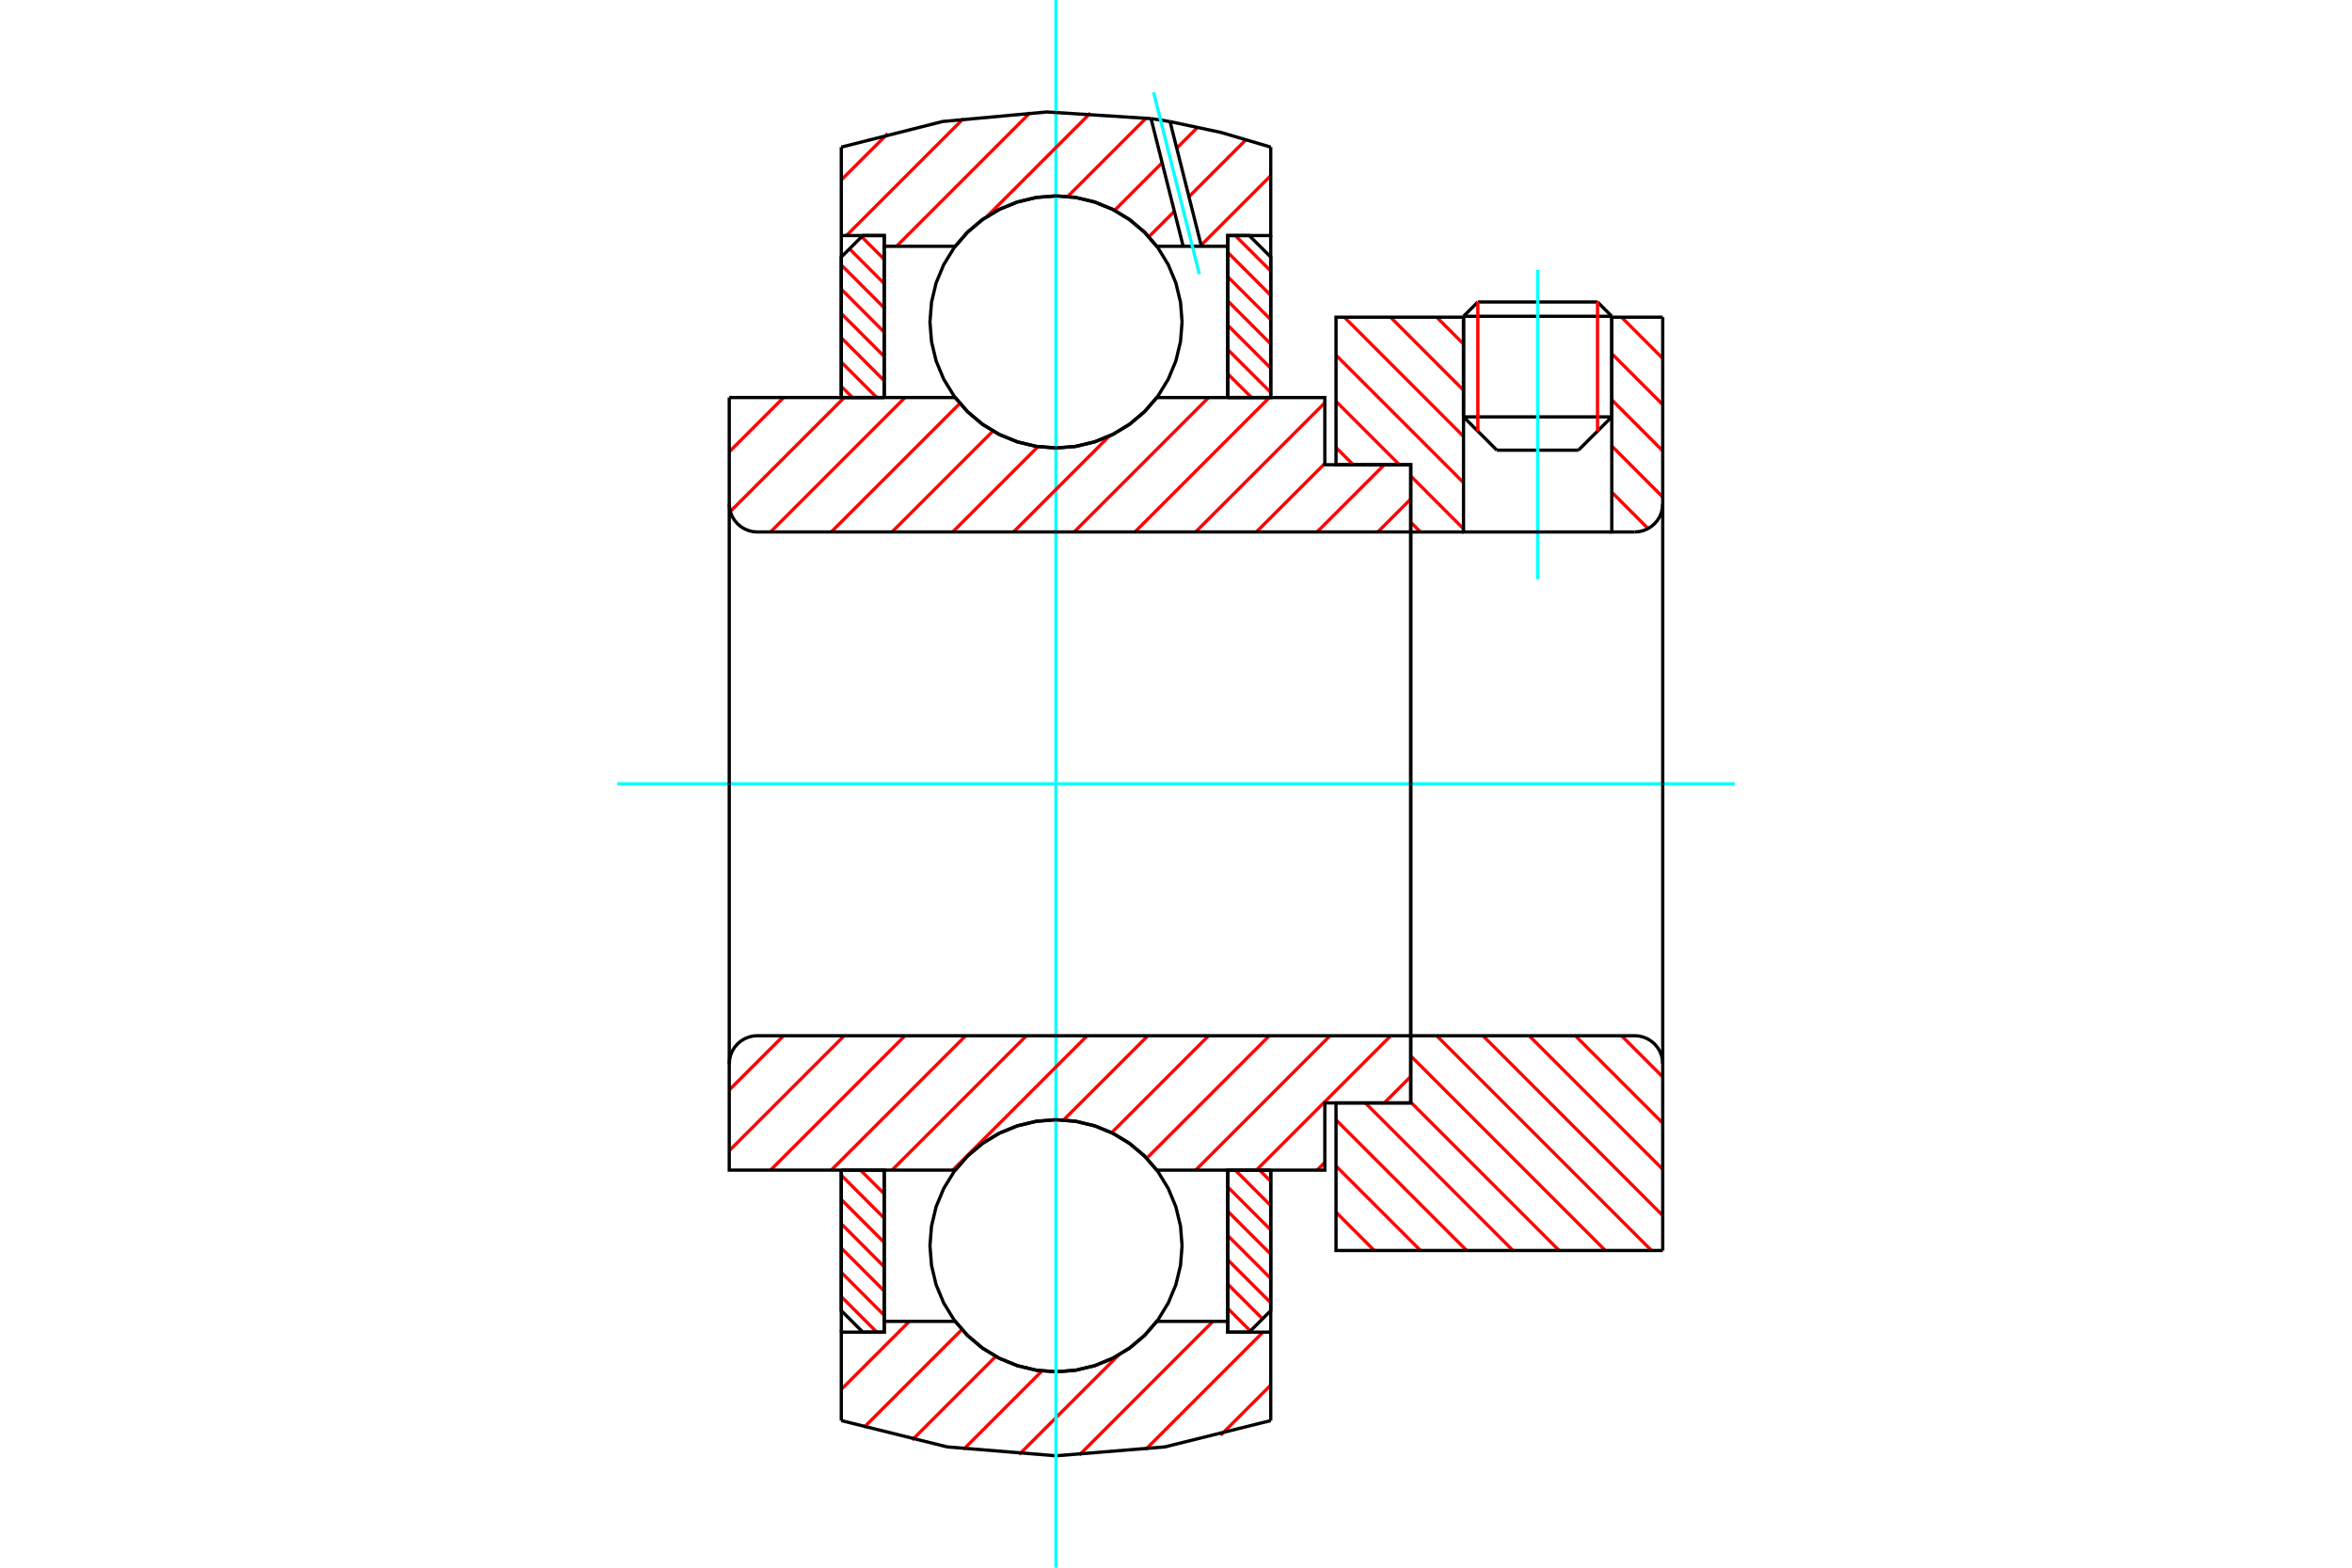 <?xml version="1.0" standalone="no"?>
<!DOCTYPE svg PUBLIC "-//W3C//DTD SVG 1.1//EN"
	"http://www.w3.org/Graphics/SVG/1.1/DTD/svg11.dtd">
<svg xmlns="http://www.w3.org/2000/svg" height="100%" width="100%" viewBox="0 0 36000 24000">
	<rect x="-1800" y="-1200" width="39600" height="26400" style="fill:#FFF"/>
	<g style="fill:none; fill-rule:evenodd" transform="matrix(1 0 0 1 0 0)">
		<g style="fill:none; stroke:#000; stroke-width:50; shape-rendering:geometricPrecision">
			<line x1="24670" y1="4842" x2="22401" y2="4842"/>
			<line x1="22620" y1="4623" x2="24452" y2="4623"/>
			<line x1="22401" y1="6382" x2="24670" y2="6382"/>
			<line x1="24160" y1="6892" x2="22911" y2="6892"/>
			<line x1="22620" y1="4623" x2="22401" y2="4842"/>
			<line x1="24670" y1="4842" x2="24452" y2="4623"/>
			<line x1="24160" y1="6892" x2="24670" y2="6382"/>
			<line x1="22401" y1="6382" x2="22911" y2="6892"/>
			<line x1="22401" y1="4842" x2="22401" y2="6382"/>
			<line x1="24670" y1="6382" x2="24670" y2="4842"/>
		</g>
		<g style="fill:none; stroke:#0FF; stroke-width:50; shape-rendering:geometricPrecision">
			<line x1="23536" y1="8867" x2="23536" y2="4133"/>
		</g>
		<g style="fill:none; stroke:#F00; stroke-width:50; shape-rendering:geometricPrecision">
			<line x1="24452" y1="4623" x2="24452" y2="6600"/>
			<line x1="22620" y1="6600" x2="22620" y2="4623"/>
			<line x1="12877" y1="19851" x2="13420" y2="20394"/>
			<line x1="12877" y1="19479" x2="13534" y2="20136"/>
			<line x1="12877" y1="19107" x2="13534" y2="19764"/>
			<line x1="12877" y1="18735" x2="13534" y2="19393"/>
			<line x1="12877" y1="18364" x2="13534" y2="19021"/>
			<line x1="12877" y1="17992" x2="13534" y2="18649"/>
			<line x1="13171" y1="17914" x2="13534" y2="18277"/>
		</g>
		<g style="fill:none; stroke:#000; stroke-width:50; shape-rendering:geometricPrecision">
			<polyline points="12877,17914 12877,20065 13206,20394 13534,20394 13534,17914 12877,17914"/>
		</g>
		<g style="fill:none; stroke:#0FF; stroke-width:50; shape-rendering:geometricPrecision">
			<line x1="9450" y1="12000" x2="26550" y2="12000"/>
		</g>
		<g style="fill:none; stroke:#F00; stroke-width:50; shape-rendering:geometricPrecision">
			<line x1="12877" y1="5915" x2="13048" y2="6086"/>
			<line x1="12877" y1="5543" x2="13420" y2="6086"/>
			<line x1="12877" y1="5171" x2="13534" y2="5829"/>
			<line x1="12877" y1="4800" x2="13534" y2="5457"/>
			<line x1="12877" y1="4428" x2="13534" y2="5085"/>
			<line x1="12877" y1="4056" x2="13534" y2="4713"/>
			<line x1="13003" y1="3810" x2="13534" y2="4341"/>
			<line x1="13188" y1="3624" x2="13534" y2="3970"/>
		</g>
		<g style="fill:none; stroke:#000; stroke-width:50; shape-rendering:geometricPrecision">
			<polyline points="13534,6086 13534,3606 13206,3606 12877,3935 12877,6086 13534,6086"/>
		</g>
		<g style="fill:none; stroke:#F00; stroke-width:50; shape-rendering:geometricPrecision">
			<line x1="19278" y1="17914" x2="19450" y2="18085"/>
			<line x1="18907" y1="17914" x2="19450" y2="18457"/>
			<line x1="18792" y1="18171" x2="19450" y2="18829"/>
			<line x1="18792" y1="18543" x2="19450" y2="19200"/>
			<line x1="18792" y1="18915" x2="19450" y2="19572"/>
			<line x1="18792" y1="19287" x2="19450" y2="19944"/>
			<line x1="18792" y1="19659" x2="19324" y2="20190"/>
			<line x1="18792" y1="20030" x2="19138" y2="20376"/>
		</g>
		<g style="fill:none; stroke:#000; stroke-width:50; shape-rendering:geometricPrecision">
			<polyline points="19450,17914 19450,20065 19121,20394 18792,20394 18792,17914 19450,17914"/>
		</g>
		<g style="fill:none; stroke:#F00; stroke-width:50; shape-rendering:geometricPrecision">
			<line x1="18907" y1="3606" x2="19450" y2="4149"/>
			<line x1="18792" y1="3864" x2="19450" y2="4521"/>
			<line x1="18792" y1="4236" x2="19450" y2="4893"/>
			<line x1="18792" y1="4607" x2="19450" y2="5265"/>
			<line x1="18792" y1="4979" x2="19450" y2="5636"/>
			<line x1="18792" y1="5351" x2="19450" y2="6008"/>
			<line x1="18792" y1="5723" x2="19156" y2="6086"/>
		</g>
		<g style="fill:none; stroke:#000; stroke-width:50; shape-rendering:geometricPrecision">
			<polyline points="18792,6086 18792,3606 19121,3606 19450,3935 19450,6086 18792,6086"/>
			<polyline points="18093,4929 18069,4627 17998,4332 17882,4053 17724,3794 17528,3564 17297,3368 17039,3209 16760,3094 16465,3023 16163,2999 15862,3023 15567,3094 15287,3209 15029,3368 14799,3564 14603,3794 14444,4053 14328,4332 14258,4627 14234,4929 14258,5230 14328,5525 14444,5804 14603,6063 14799,6293 15029,6489 15287,6648 15567,6763 15862,6834 16163,6858 16465,6834 16760,6763 17039,6648 17297,6489 17528,6293 17724,6063 17882,5804 17998,5525 18069,5230 18093,4929"/>
			<polyline points="18093,19071 18069,18770 17998,18475 17882,18196 17724,17937 17528,17707 17297,17511 17039,17352 16760,17237 16465,17166 16163,17142 15862,17166 15567,17237 15287,17352 15029,17511 14799,17707 14603,17937 14444,18196 14328,18475 14258,18770 14234,19071 14258,19373 14328,19668 14444,19947 14603,20206 14799,20436 15029,20632 15287,20791 15567,20906 15862,20977 16163,21001 16465,20977 16760,20906 17039,20791 17297,20632 17528,20436 17724,20206 17882,19947 17998,19668 18069,19373 18093,19071"/>
		</g>
		<g style="fill:none; stroke:#F00; stroke-width:50; shape-rendering:geometricPrecision">
			<line x1="24819" y1="15856" x2="25450" y2="16487"/>
			<line x1="24112" y1="15856" x2="25450" y2="17194"/>
			<line x1="23405" y1="15856" x2="25450" y2="17901"/>
			<line x1="22698" y1="15856" x2="25450" y2="18609"/>
			<line x1="21990" y1="15856" x2="25278" y2="19144"/>
			<line x1="21593" y1="16165" x2="24571" y2="19144"/>
			<line x1="21593" y1="16873" x2="23864" y2="19144"/>
			<line x1="20898" y1="16885" x2="23157" y2="19144"/>
			<line x1="20449" y1="17144" x2="22449" y2="19144"/>
			<line x1="20449" y1="17851" x2="21742" y2="19144"/>
			<line x1="20449" y1="18558" x2="21035" y2="19144"/>
		</g>
		<g style="fill:none; stroke:#000; stroke-width:50; shape-rendering:geometricPrecision">
			<line x1="25450" y1="12000" x2="25450" y2="19144"/>
			<polyline points="25450,16285 25445,16218 25429,16152 25404,16090 25368,16033 25325,15982 25273,15938 25216,15903 25154,15877 25088,15861 25021,15856 21593,15856 21593,12000"/>
			<polyline points="21593,15856 21593,16885 20449,16885 20449,19144 25450,19144"/>
		</g>
		<g style="fill:none; stroke:#F00; stroke-width:50; shape-rendering:geometricPrecision">
			<line x1="24819" y1="4856" x2="25450" y2="5487"/>
			<line x1="24670" y1="5414" x2="25450" y2="6194"/>
			<line x1="24670" y1="6121" x2="25450" y2="6902"/>
			<line x1="24670" y1="6828" x2="25450" y2="7609"/>
			<line x1="21990" y1="4856" x2="22401" y2="5267"/>
			<line x1="24670" y1="7535" x2="25226" y2="8092"/>
			<line x1="21283" y1="4856" x2="22401" y2="5975"/>
			<line x1="20576" y1="4856" x2="22401" y2="6682"/>
			<line x1="20449" y1="5437" x2="22401" y2="7389"/>
			<line x1="20449" y1="6144" x2="21420" y2="7115"/>
			<line x1="21593" y1="7287" x2="22401" y2="8096"/>
			<line x1="20449" y1="6851" x2="20713" y2="7115"/>
			<line x1="21593" y1="7995" x2="21742" y2="8144"/>
		</g>
		<g style="fill:none; stroke:#000; stroke-width:50; shape-rendering:geometricPrecision">
			<line x1="25450" y1="12000" x2="25450" y2="4856"/>
			<polyline points="25021,8144 25088,8139 25154,8123 25216,8097 25273,8062 25325,8018 25368,7967 25404,7910 25429,7848 25445,7782 25450,7715"/>
			<polyline points="25021,8144 24670,8144 24670,4856"/>
			<polyline points="24670,8144 22401,8144 22401,4856"/>
			<polyline points="22401,8144 21593,8144 21593,12000"/>
			<polyline points="21593,8144 21593,7115 20449,7115 20449,4856 22401,4856"/>
			<line x1="24670" y1="4856" x2="25450" y2="4856"/>
		</g>
		<g style="fill:none; stroke:#F00; stroke-width:50; shape-rendering:geometricPrecision">
			<line x1="19450" y1="21205" x2="18683" y2="21972"/>
			<line x1="19331" y1="20394" x2="17534" y2="22191"/>
			<line x1="18566" y1="20229" x2="16519" y2="22277"/>
			<line x1="17118" y1="20748" x2="15599" y2="22267"/>
			<line x1="15948" y1="20989" x2="14748" y2="22189"/>
			<line x1="15241" y1="20766" x2="13962" y2="22045"/>
			<line x1="14723" y1="20354" x2="13224" y2="21853"/>
			<line x1="13919" y1="20229" x2="12877" y2="21271"/>
		</g>
		<g style="fill:none; stroke:#000; stroke-width:50; shape-rendering:geometricPrecision">
			<polyline points="19450,17914 19450,20394 19450,21748"/>
			<polyline points="12877,21748 14498,22151 16163,22287 17828,22151 19450,21748"/>
			<polyline points="12877,21748 12877,20394 13534,20394 13534,20229 13534,17914"/>
			<polyline points="13534,20229 14620,20229 14817,20453 15045,20644 15301,20797 15576,20909 15866,20978 16163,21001 16460,20978 16750,20909 17026,20797 17282,20644 17510,20453 17707,20229 18792,20229 18792,17914"/>
			<polyline points="18792,20229 18792,20394 19450,20394"/>
			<line x1="12877" y1="20394" x2="12877" y2="17914"/>
		</g>
		<g style="fill:none; stroke:#0FF; stroke-width:50; shape-rendering:geometricPrecision">
			<line x1="16163" y1="24000" x2="16163" y2="0"/>
		</g>
		<g style="fill:none; stroke:#F00; stroke-width:50; shape-rendering:geometricPrecision">
			<line x1="19450" y1="2689" x2="18385" y2="3754"/>
			<line x1="19072" y1="2138" x2="18198" y2="3011"/>
			<line x1="17975" y1="3235" x2="17584" y2="3625"/>
			<line x1="18332" y1="1948" x2="18012" y2="2268"/>
			<line x1="17788" y1="2492" x2="17060" y2="3220"/>
			<line x1="17543" y1="1808" x2="16342" y2="3008"/>
			<line x1="16690" y1="1731" x2="15107" y2="3314"/>
			<line x1="15769" y1="1723" x2="13721" y2="3771"/>
			<line x1="14746" y1="1816" x2="12956" y2="3606"/>
			<line x1="13588" y1="2045" x2="12877" y2="2755"/>
		</g>
		<g style="fill:none; stroke:#000; stroke-width:50; shape-rendering:geometricPrecision">
			<polyline points="12877,6086 12877,3606 12877,2252"/>
			<polyline points="17618,1816 16022,1714 14428,1860 12877,2252"/>
			<polyline points="17909,1862 17764,1838 17618,1816"/>
			<polyline points="19450,2252 18687,2027 17909,1862"/>
			<polyline points="19450,2252 19450,3606 18792,3606 18792,3771 18792,6086"/>
			<polyline points="18792,3771 18389,3771 18110,3771 17707,3771 17510,3547 17282,3356 17026,3203 16750,3091 16460,3022 16163,2999 15866,3022 15576,3091 15301,3203 15045,3356 14817,3547 14620,3771 13534,3771 13534,6086"/>
			<polyline points="13534,3771 13534,3606 12877,3606"/>
			<line x1="19450" y1="3606" x2="19450" y2="6086"/>
		</g>
		<g style="fill:none; stroke:#0FF; stroke-width:50; shape-rendering:geometricPrecision">
			<line x1="18357" y1="4196" x2="17657" y2="1413"/>
		</g>
		<g style="fill:none; stroke:#000; stroke-width:50; shape-rendering:geometricPrecision">
			<line x1="18110" y1="3771" x2="17618" y2="1816"/>
			<line x1="18389" y1="3771" x2="17909" y2="1862"/>
		</g>
		<g style="fill:none; stroke:#F00; stroke-width:50; shape-rendering:geometricPrecision">
			<line x1="21593" y1="16480" x2="21188" y2="16885"/>
			<line x1="20278" y1="17795" x2="20159" y2="17914"/>
			<line x1="21288" y1="15856" x2="19230" y2="17914"/>
			<line x1="20358" y1="15856" x2="18300" y2="17914"/>
			<line x1="19429" y1="15856" x2="17552" y2="17732"/>
			<line x1="18499" y1="15856" x2="17014" y2="17341"/>
			<line x1="17570" y1="15856" x2="16279" y2="17146"/>
			<line x1="16640" y1="15856" x2="14582" y2="17914"/>
			<line x1="15711" y1="15856" x2="13653" y2="17914"/>
			<line x1="14781" y1="15856" x2="12723" y2="17914"/>
			<line x1="13852" y1="15856" x2="11794" y2="17914"/>
			<line x1="12922" y1="15856" x2="11162" y2="17616"/>
			<line x1="11993" y1="15856" x2="11162" y2="16686"/>
		</g>
		<g style="fill:none; stroke:#000; stroke-width:50; shape-rendering:geometricPrecision">
			<line x1="21593" y1="12000" x2="21593" y2="16885"/>
			<polyline points="21593,15856 11591,15856 11524,15861 11459,15877 11397,15903 11339,15938 11288,15982 11244,16033 11209,16090 11183,16152 11168,16218 11162,16285 11162,17914 11820,17914 14620,17914"/>
			<polyline points="17707,17914 17510,17690 17282,17499 17026,17346 16750,17234 16460,17165 16163,17142 15866,17165 15576,17234 15301,17346 15045,17499 14817,17690 14620,17914"/>
			<polyline points="17707,17914 20278,17914 20278,16885 21593,16885"/>
			<line x1="11162" y1="12000" x2="11162" y2="16285"/>
		</g>
		<g style="fill:none; stroke:#F00; stroke-width:50; shape-rendering:geometricPrecision">
			<line x1="21593" y1="7640" x2="21089" y2="8144"/>
			<line x1="21188" y1="7115" x2="20159" y2="8144"/>
			<line x1="20278" y1="7096" x2="19230" y2="8144"/>
			<line x1="20278" y1="6166" x2="18300" y2="8144"/>
			<line x1="19429" y1="6086" x2="17371" y2="8144"/>
			<line x1="18499" y1="6086" x2="16441" y2="8144"/>
			<line x1="16980" y1="6675" x2="15512" y2="8144"/>
			<line x1="15889" y1="6837" x2="14582" y2="8144"/>
			<line x1="15199" y1="6598" x2="13653" y2="8144"/>
			<line x1="14692" y1="6176" x2="12723" y2="8144"/>
			<line x1="13852" y1="6086" x2="11794" y2="8144"/>
			<line x1="12922" y1="6086" x2="11178" y2="7830"/>
			<line x1="11993" y1="6086" x2="11162" y2="6917"/>
		</g>
		<g style="fill:none; stroke:#000; stroke-width:50; shape-rendering:geometricPrecision">
			<line x1="11162" y1="12000" x2="11162" y2="6086"/>
			<polyline points="11162,7715 11168,7782 11183,7848 11209,7910 11244,7967 11288,8018 11339,8062 11397,8097 11459,8123 11524,8139 11591,8144 21593,8144 21593,7115 20278,7115 20278,6086 17707,6086"/>
			<polyline points="14620,6086 14817,6310 15045,6501 15301,6654 15576,6766 15866,6835 16163,6858 16460,6835 16750,6766 17026,6654 17282,6501 17510,6310 17707,6086"/>
			<polyline points="14620,6086 11820,6086 11162,6086"/>
			<line x1="21593" y1="12000" x2="21593" y2="8144"/>
		</g>
	</g>
</svg>
